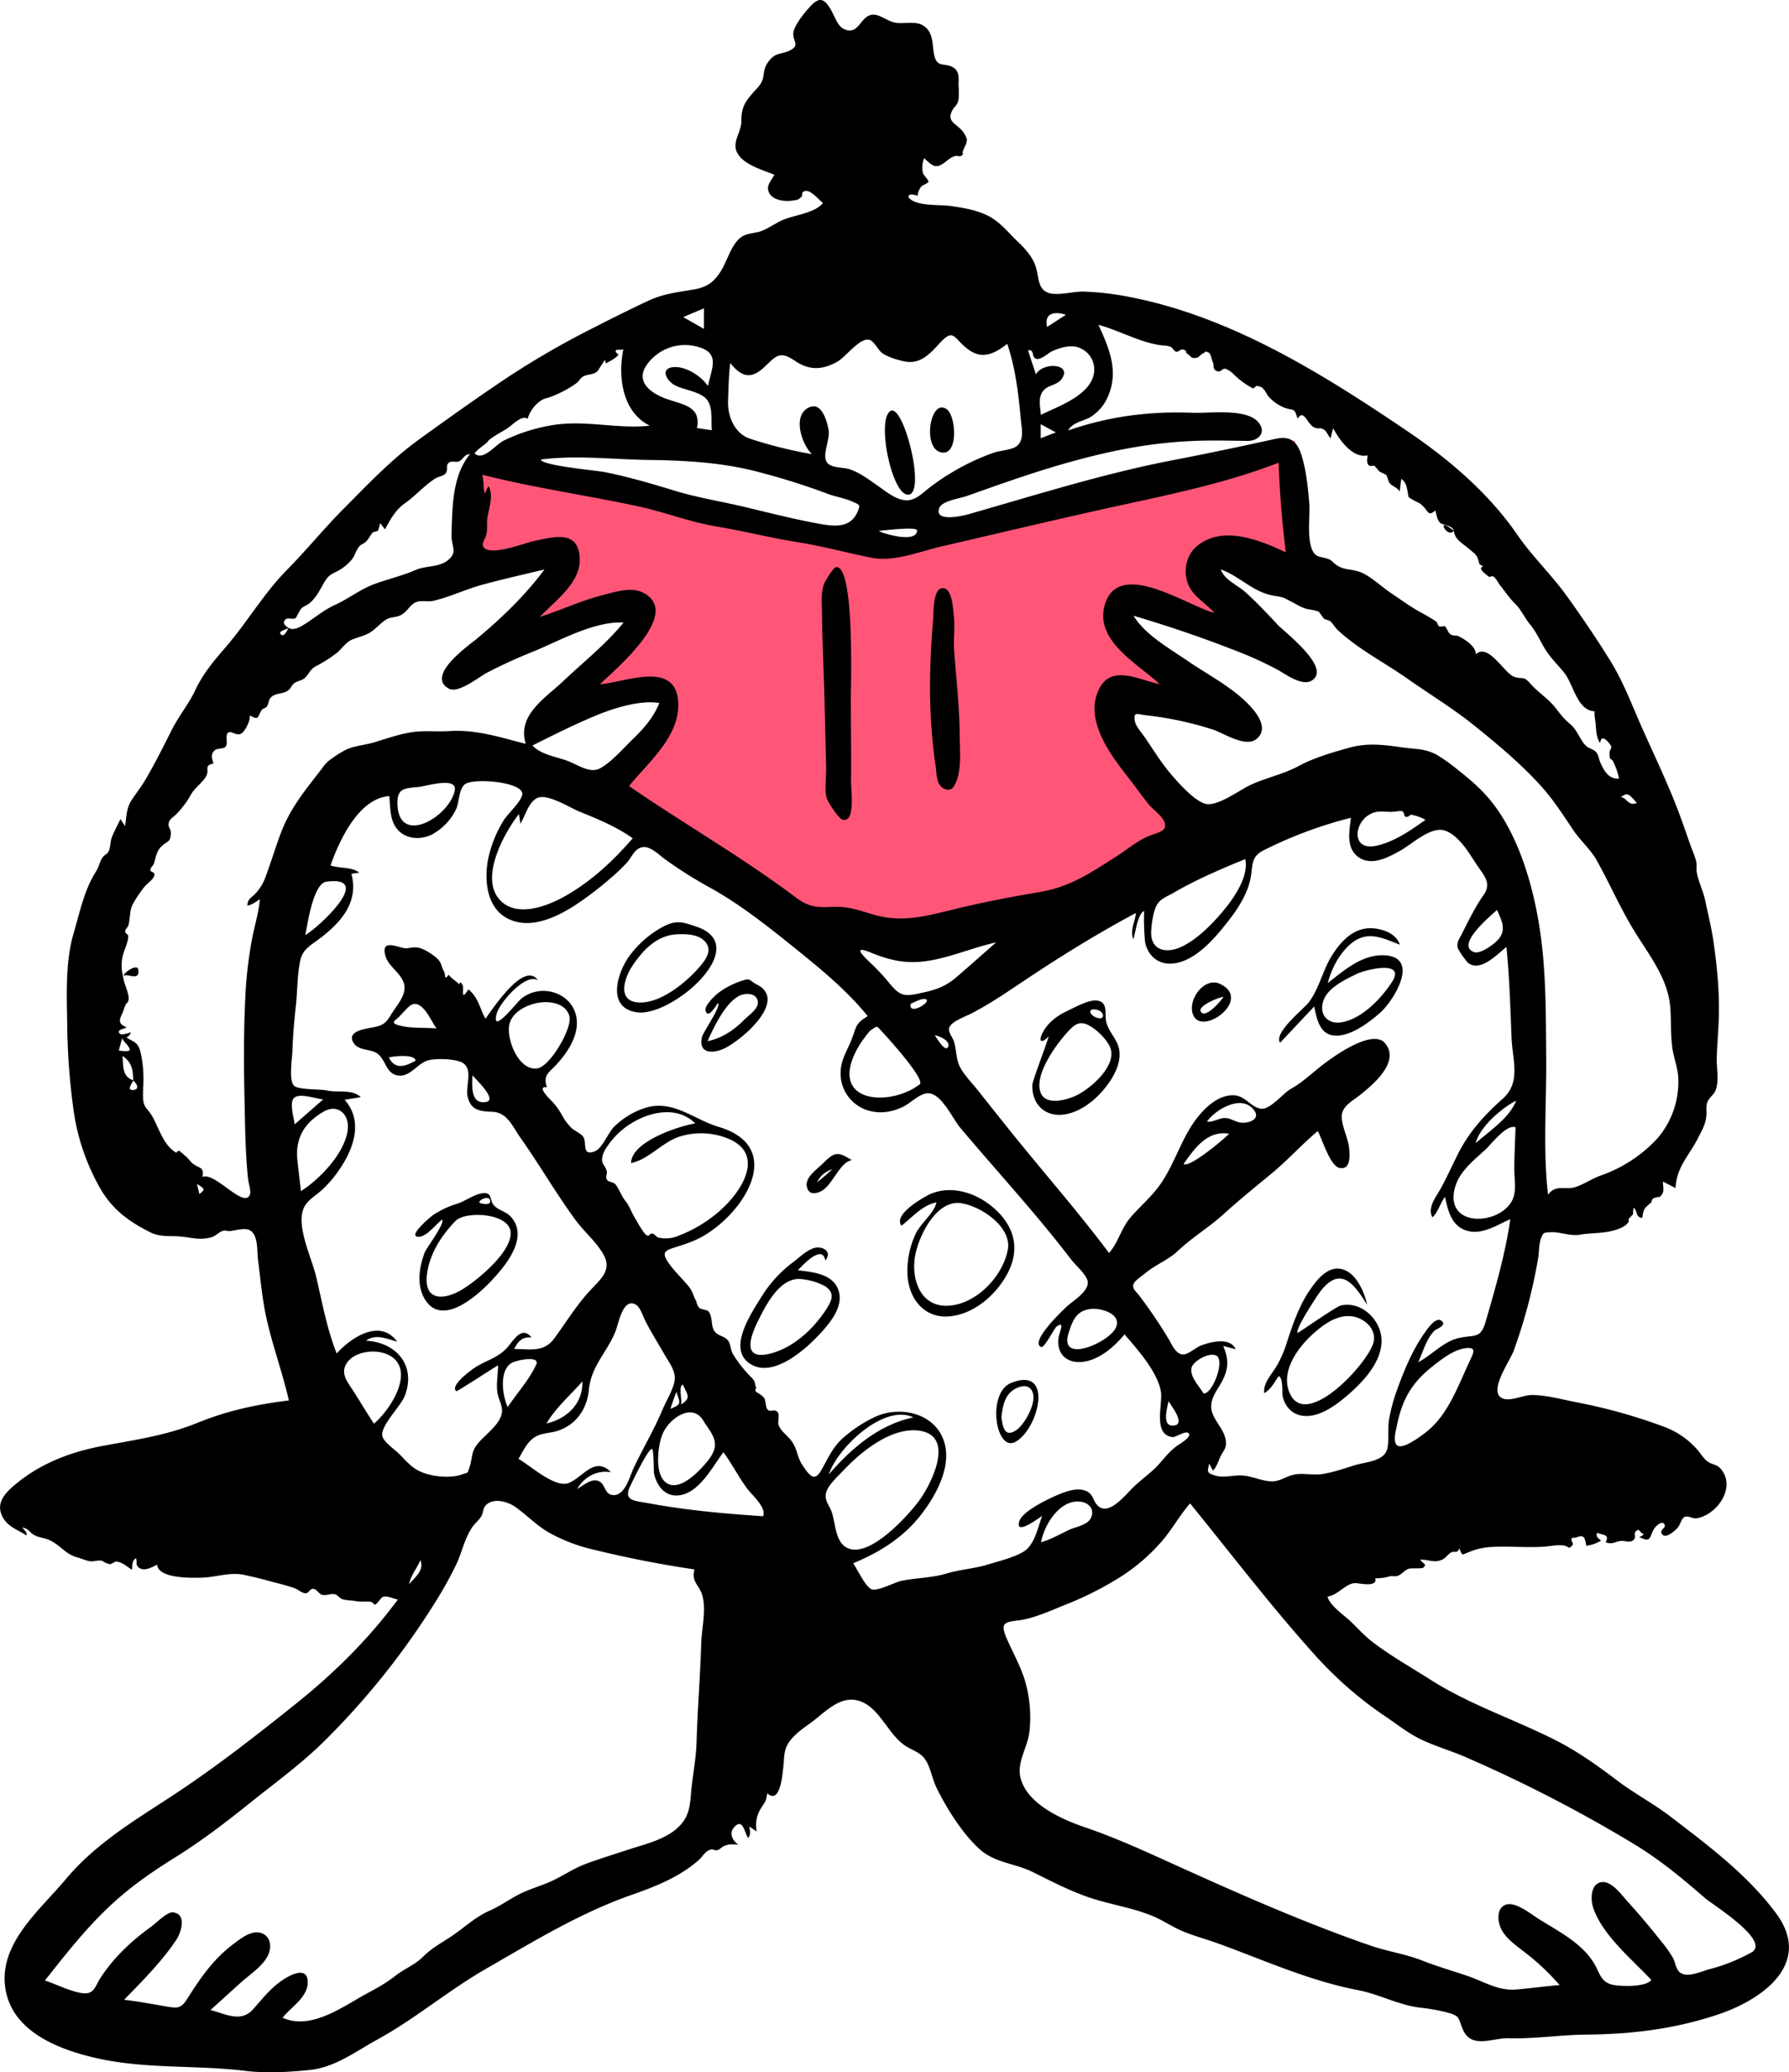 <svg xmlns="http://www.w3.org/2000/svg" viewBox="0 0 876.85 1015.5"><title>study</title><path d="M305.35,232.68l-3.12,51c6.7-1.93,49.29-14.46,46.66-1.76-1.89,9.12-13.86,19-20,25.32Q320.5,316,311.6,324.33q16.35-6.25,32.95-11.81c8.38-2.8,16.81-5.53,25.39-7.63,3.19-.77,11.79-3.95,14.8-1.78,7.91,5.69-35,47.6-40.87,53.51a272.93,272.93,0,0,1,25.47-10.39c6.25-2.17,25.55-10.49,31.08-3.39,5.92,7.6-8.74,25-12.81,30.57a282,282,0,0,1-18.76,22.79c27.53,24.73,59.89,46.74,94.33,60.42,25.24,10,50.05,12.59,76.69,7.08,27.37-5.65,53.62-16.5,78.57-28.9a450.23,450.23,0,0,0,42.9-24q-8.52-10.36-16.56-21.13c-7.64-10.22-17-21.39-21.4-33.56-4.27-11.91,11.74-9.59,19.42-8.94a259.32,259.32,0,0,1,33.11,5.3q-11.56-8-22.69-16.68c-9.66-7.5-22.55-16-28.87-26.77-5.56-9.49,6.64-7.09,12.29-5.85,13.45,3,26.55,8,39.38,12.94q14.1,5.42,28,11.37-8.61-7.48-16.62-15.65c-7.17-7.29-16.84-16.19-20-26.23-6.55-20.44,37.48-5,45-1.86q-2.08-31.77-4.16-63.53L533.26,266.73c-6.3,1.68-14.18,5.33-20.75,5.52-5.95.18-13.14-2.5-18.95-3.61l-105.5-20.15-82.71-15.81" transform="translate(-73.57 -4.25)" fill="#ff5678" fill-rule="evenodd"/><path d="M471.21,6.88c4.34-4.47,6.59-2.81,9.41,1.78,1.77,2.89,3.32,8,6.12,9.56,6.22,3.39,8-2.88,11.27-5.44,4.64-3.59,8.84,1.09,13.42,2.37s10.53-1,14.66,1.65c5.65,3.58,4.07,10.27,5.64,15.48,1.5,5,4.9,2.78,8.59,4.78s3.06,5,3.08,9a56.37,56.37,0,0,1,.06,6.23c-.4,3.66-1.64,3.41-3.05,5.93-3.59,6.42,3.45,6.65,6.22,12.27,1.41,2.88.72,2.16.5,4.5.09-.92-1.7,3.47-1.44,3-1,1.66.94,1.33-1.18,2.73-.56.36-2-.29-2.62-.08-2.35.78-3,1.46-5,3-4.81,3.66-6.06,2-10.36-1.86a11.65,11.65,0,0,0-.56,7.37c.35,1,2.75,3.31,2.67,4.11s-2.93,1.71-3.54,2.44a8.17,8.17,0,0,0-1.77,4.55c-4.27-1.86-6.52.4-2,2.58,5,2.38,13.19,1.64,18.66,2.44,6.14.88,12.67,2,18.21,4.91s9.44,7.86,13.82,12.11c4.16,4,7.83,7.79,9.45,13.51,1.27,4.44.81,10.11,5.85,11.92,4.51,1.61,12.4-.69,17.16-.57a137.93,137.93,0,0,1,22.82,2.65c49.95,9.68,95,37.87,136.61,66.11,20.19,13.68,39.48,30.24,53.31,50.35,7.37,10.71,17,19.83,24.57,30.44,7.29,10.18,14.42,20.65,21,31.29,6.72,10.81,11,22.74,16.21,34.32,5.39,12,11.06,23.93,15.91,36.2,2.5,6.33,4.7,12.76,6.93,19.19,1,2.75,2.23,5.51,3,8.31.58,2.13,0,3.86.38,5.79.86,4.64,3.26,9.32,4.27,14.31,1.21,6.07,2.77,12,3.7,18.16,1.94,12.82,3.24,26.15,2.82,39.13-.22,6.61-.88,13.2-1,19.81-.09,4.77,1.2,10.63-.53,15.22-.88,2.33-3,3.49-3.93,5.63-1,2.36-.39,4.57-.64,7.07-.43,4.35-2.26,7.16-4.05,10.76-4.22,8.45-10.57,14.15-11.06,24.58l-6.16-3.2c0,3.52,1.06,4.91-1.48,7.53a8.41,8.41,0,0,0-3.49.84,5,5,0,0,0-.7,1.79c.25-.18-1.7,1.48-1.52,1.32l-.24.21c-2.11,1.86-2.14,2.66-2.7,6.11-3.25-.07-2.3-3.44-4.23-5a16,16,0,0,0-.28,3.16c-.06.12-2,2.17-2.07,2.32-.33.48.26,1.07-.27,1.75-1.69,2.16-4.06,3-6.62,3.79-5.57,1.71-11.53,1.26-17.05,2.22-5,.87-10.2-1.64-15-1.16-2.64.27-2.91-.19-4.15,3.08-1.07,2.85-.87,6.72-1.39,9.71a262.77,262.77,0,0,1-12,45.34c-1.82,5-12.86,20.29-5.34,23.29,3.86,1.54,10.09-1.68,14.23-1.69,7,0,14.32,2.06,21.17,3.41a267.43,267.43,0,0,1,44.1,12.32,40.29,40.29,0,0,1,15.75,10.91c1.9,2.14,3.23,4.74,5.61,6.24s4.1,1,6.12,3.45c7.49,9-1.9,22.33-11.85,24.08-2.18.38-4.69-1.76-6.42-.38-1.26,1-1.73,3.56-2.89,4.9-1.54,1.77-6.54,6.24-8,2.75-.83-2,3-2.66,1.14-4.68-1.25-1.34-4,1.43-4.6,2.32-2.64,3.86-1.16,7.51-7.46,4.24q3.52-1.26.94-2a3.17,3.17,0,0,0-1.47-1.51c-3.2,1.43-.45,3.25-2.19,4.92s-4.27.34-6.19.54c-3.24.34-3.91,1.89-7.52.7,1.79-3.93-.55-3.3-4.14-4.66-1,1.78.78,2.85,1.87,3.82a17.91,17.91,0,0,1-6.12,2.32l-1.06.25c-.76-3.37-.77-6-5-4.1-.48.2-1.73-.08-2.11.32-.87.91.95,2.64.38,3.27-2.41,2.72-1.53.7-4.43.32-3.3-.43-6.13.32-9.45.56-9.07.64-18.21-.46-27.31.26a32.77,32.77,0,0,0-9.58,2.38c-3.36,1.21-3.32,2.35-4.72-1.77-1.49,3-2.27.76-4.45,2.2-1.23.8-2.3,2.37-3.56,3.05-4.16,2.23-7,.13-11.15.24,1.27,2.27,3.54,2.11,1.4,3.93-.78.67-5.93.07-7.32.61-1.95.76-3.27,2.73-5.2,3.41-1.27.45-2.75-.06-4,.26a21.92,21.92,0,0,1-7,.93c1.36,4.82-8.57,2.19-10.15,2.37-4.81.53-7.88,5.76-13.27,6.64,1.29,4.59,8.25,9.13,11.48,12.26,3.49,3.37,6.9,7.13,10.75,10.07,8.78,6.7,19,12.46,28.34,18.42,19.15,12.23,41.29,19.44,61.58,29.78,10.71,5.45,20.41,12.43,30,19.67,8.45,6.4,17.67,11.2,26,17.6,18.47,14.12,38,28.73,51.84,47.54,17.91,24.35-6.63,42-28.18,49.29s-42.83,9.79-65,10c-12.69.09-25.2,2.15-37.91,1.76-7.94-.23-18.24,5.42-22.46-4.13-2.56-5.8-1.09-6.75-8-8.53A85.35,85.35,0,0,0,770,988.16c-10.56-1.15-20.28-6.61-30.77-8.62C715.53,975,693.49,965,671,956.8c-5.68-2.07-11.59-3.65-17.2-5.91-5.2-2.09-9.81-5.37-15-7.55-10-4.25-21.12-5.73-31.42-9.24-9.42-3.2-18.67-8-27.57-12.42s-18.86-4.43-26.55-11.63c-8.26-7.74-15.49-19.29-20.52-29.38-2.08-4.16-2.79-9-5-13.06-2.72-5-7.22-5.35-11.49-8.58-7-5.33-11.11-15.7-18.6-19.94-9.5-5.36-17.05,1.7-23.92,7.29-4.34,3.54-9.55,6.41-13,11-3.19,4.24-2.66,7.72-3.2,12.57-.55,5-1.76,18.72-7.95,13.07-.55,4.54-1.05,4.07-3,7.35a15.27,15.27,0,0,0-2.12,11.39l-3.66-2.41c.37,2.11.92,3.76-.52,5.61-1.7-2-2.49-10.41-7-5.12-2.65,3.09-.31,6.88,2.24,8.35-3,0-4.16-.41-6.81.58-1.05.39-2.22,1.7-3.43,2.12-1.58.53-2.31-1.26-5,.51-1.6,1-2.65,3-4.06,4.21-9.49,8.5-21.61,13.22-33.38,17.35-25.29,8.88-48.12,22.93-71.2,36.19-18.42,10.59-34.42,24.33-53.13,34.6-10.4,5.71-20.77,13.61-32.87,14.87-10.24,1.06-21.55,1.73-31.72.48-23.86-2.94-48.36-.83-72.16-6.05-18.92-4.16-42.53-13-45.61-34.75S93,940.44,105.59,925.42c14.9-17.81,33.5-28.72,52.71-41.34,21.16-13.89,41.37-29.71,61.11-45.55,18.29-14.68,35.17-31.45,49.17-50.43-1.93-.3-5.37-2-7.27-1.28-1.3.49-3,3.82-3.95,3.73s-.81-1.26-2.57-1.39c-2.19-.16-4.48.16-7-.31-1.8-.33-5-.34-6.63-1-1.06-.46-2.19-1.85-3-2.18-2.32-.91-4.56.89-7,0-1.63-.64-2.27-2.73-4.15-2.8-1.66-.06-2.05,2.05-3.47,2.15-1.8.14-3.87-1.84-5.55-2.46-4.24-1.55-9.45-2.65-13.76-3.89-3.58-1-7.42-1.84-11-2.63-7-1.55-14,1.22-21,1.36-5,.1-21,.5-21.65-6.37-2.43,1.14-6,3.39-8.72,1.59-2.14-1.43-.87-2.73-1.66-4.8-2,1.38-1.76,3.59-1.93,5.72-2.66-1.69-4.67-3.74-7.94-4.08-.91.48-1.83.94-2.77,1.37a12.48,12.48,0,0,1-4-1.73c-2.27-.41-4,.57-6.19.19-1.87-.32-4.26-1.43-6.08-1.89-5.81-1.48-8.69-6.74-14.56-8.85-2.41-.87-4.21-.82-6.4-2.05-2.52-1.39-2.41-3-5.85-3.71.43.62,2.83,2.84,2,3.88-4.1-2.76-8.84-4-11.47-8.73-4-7.18,1.32-12.36,6.73-16.78l.58-.47c12-9.64,26.32-15,41.26-17.81,16-3,31.3-5.12,46.47-11.25s29-9.11,45.09-11.08c-3.48-15.52-9.37-30.27-12.1-46.05-1.29-7.51-2-15.14-3-22.7-.63-4.9.44-14.51-5.91-15.2-2-.22-6,.7-7.84.93-1.32.16-2.06-.52-3.43-.11-2.21.68-3.53,2.71-6.32,3.34-5.81,1.31-9.56-.18-15.05-.6-5-.38-9.44.36-14.22-2-10.4-5.2-18.52-11.11-24.41-21.26a106.72,106.72,0,0,1-13.1-37.67,331.91,331.91,0,0,1-3.27-44.32c-.21-14-.85-29.68,3.16-43.29,3-10.15,5.23-21.43,11-30.32,1.34-2.06,1.75-4.64,3-6.56s2.36-1.5,3.32-3.66c.76-1.71.64-4.5,1.4-6.46,1.19-3.07,2.85-6,4.23-9,.75,1.16,1.51,2.32,2.27,3.48.73-4.75.57-8.74,3.27-12.86,2.1-3.22,4.47-6.12,6.47-9.49,4.87-8.23,9-16.59,13.3-25.1,3.39-6.65,8.47-12.87,11.39-19.21,3.61-7.83,9.1-14.36,14.85-21,10.5-12.14,18.83-26.58,30.15-38,9.59-9.69,18-20.15,27.67-29.85,11.91-12,23.43-24.18,37.14-34.1s27.84-20,42.21-29.63a417.64,417.64,0,0,1,42.26-24.53c9.17-4.7,18.38-9.31,27.71-13.67,7.65-3.57,14.25-4.14,22.45-5.57,6.57-1.15,9.89-3.71,13.32-9.24,3-4.88,5.08-13.18,10-16.54,2.86-1.94,6.7-1.65,9.85-2.9,3.48-1.38,6.61-3.67,10-5.22,5.6-2.53,16.18-3.47,20-8.47-1.73-1.3-6-6.51-8.62-5.87s-.84,2-2.05,3c-1.85,1.65-1.93,1.29-4.28,1.69-3.5.59-9.14-.09-11.13-3.33-2.2-3.59.39-5.83,2.27-9.31-5.65-2.39-15-4.84-18.16-10.71-2.85-5.24,2-10,2-15.55-.08-8.05,2.77-10.63,8.13-16.62,4.29-4.78,1.43-7.54,5.13-12.54s6.31-3.22,10.9-5.71.95-4.26,1.32-8.47C462.9,16.36,468.54,9.64,471.21,6.88Zm-144.83,736c-3.62-2.61-10.67-4.85-14.54-1.13-1.68,1.61-1.31,3.8-2.4,5.62s-3,3.3-4.31,5.15c-3.78,5.35-5.08,12.39-7.88,18.27A186.46,186.46,0,0,1,287.16,789a373.47,373.47,0,0,1-55.81,69.64C220.71,869,208.65,877.75,197.1,887c-12.06,9.69-24.3,19.13-37.45,27.33-12.26,7.65-22.72,14.9-33.2,24.88C115,950.1,105.34,962.5,95.57,974.81c5.11,1.56,15,6.62,20.26,6.26,4-.28,4.7-3.94,6.8-7.23,6.34-10,15.53-18.61,25.09-25.44,2.19-1.57,7.84-7.37,10.68-7,6.88.83,3.93,9.89,1.67,13.33-7,10.61-16.84,20.44-25.67,29.51,5,.6,10,1.43,14.93,2.29l5,.86c6.24,1.07,7.8,1.49,11.19-3.89,6.38-10.11,12.77-19.32,22.49-26.59,3.65-2.74,9.24-7.33,14.18-5.15,4.41,2,4.5,7.09,2.67,10.85-2.56,5.25-9,9.35-13.19,13.15-5,4.5-9.93,9-14.92,13.52,7.3,1.86,14.83,6.31,20.79-.31,5.1-5.65,8.81-10.78,15.5-15,4.43-2.8,12.06-6,11.29,2.74-.6,6.74-8.43,11.44-12.26,16.33,13.39,6.07,28.39-4.61,39.51-10.86,5.43-3,10.57-5.57,15.49-9.46,4.65-3.68,9.84-5.5,13.94-9.64,4.37-4.41,9.75-7.12,14.83-10.63,5.78-4,11.13-9,17.62-11.83,5.43-2.36,9.6-5.58,14.88-8.23,5.11-2.56,10.65-4,15.77-6.39,5.74-2.69,10.6-6.11,16.63-8.37,6.7-2.51,13.56-4.56,20.35-6.82,9.24-3.08,21.14-5.47,27.27-13.78,3.88-5.27,3.51-11.33,4.24-17.5.87-7.29,2.17-14.33,2.39-21.71.47-16,1.78-32,2.26-48,.22-7.2,2.43-16.09.71-23.16-1.42-5.82-5.71-6.84-4-13.32-17-2.46-33.47-5.78-50.12-9.83a83.62,83.62,0,0,1-20.52-7.83C336.91,752.18,332.2,747.09,326.38,742.9ZM656.87,741c-5.57,6.36-9.3,13.71-15.06,19.91a91.45,91.45,0,0,1-19,16.07,161.36,161.36,0,0,1-25,12.85c-7.46,2.91-16.72,7.37-24.65,8.45-6.63.9-9.68.77-6.27,8.67,2.93,6.78,6.64,13.31,8.89,20.37a64.2,64.2,0,0,1,2.35,25.56c-.76,7.1-6,14.74-4.53,21.84,2.7,13.45,20.44,21.11,31.73,25,15.49,5.27,30,12,44.92,18.75,31.2,14.13,62.93,28.16,95.31,39.31,8.25,2.84,16.82,4,25,7.21,7.29,2.89,14.67,5,22.08,7.5,8,2.7,15.19,7.45,23.85,6.74,7.16-.59,14.32-1.61,21.5-2.19a117.54,117.54,0,0,0-16.43-15.58c-4.48-3.53-10.54-7.4-12.67-13-1.41-3.69-1.6-9.35,2.82-10.84,4.68-1.57,12.3,4.68,15.89,6.93,9.83,6.19,21.8,12.07,27.69,22.59,2.53,4.5,3.08,8.43,8.61,9.74,3.62.85,16.65,1.29,19-2.37-9.33-10-23.62-21.64-28.34-35-1.48-4.18-1.62-12.37,4.29-12.94,4.75-.45,9.67,6.47,12.36,9.43,5.69,6.26,11.12,12.67,16.34,19.32a57.68,57.68,0,0,1,6.07,8.53c1,2,1.42,5.35,3.15,6.84,3.61,3.1,10.4-.28,14.5-1.38A88.57,88.57,0,0,0,932,961.06c9.81-5.61-19.06-23.45-22.59-26.51-11.32-9.83-22.11-18.81-35-26.64a694.46,694.46,0,0,0-82.27-42.48c-7.43-3.28-15.51-5.5-22.74-9.09-5.78-2.87-11-7-16.35-10.64a187.5,187.5,0,0,1-34.24-29.55C697,792,677.44,766.28,656.87,741ZM329.55,393.52c.78-6.14-24.71-8.34-28.41-4.7-2.76,2.72-2.47,8.51-4,11.93A27.56,27.56,0,0,1,285,413.34c-5.55,2.66-12.75,2.15-16.84-2.87-3.6-4.42-3.25-10.77-3.77-16.1-15.23,1.13-24.6,22.11-28.84,34,4.61,1.59,10,.5,14.14,3.5l-3.86.61c3.63,13.9-5,23.7-15.63,31.76-4.44,3.37-8.28,5.12-9.49,10.84-1.48,7.05-1.32,14.8-2.12,22-.84,7.59-1.48,14.94-1.72,22.58-.1,3.28-1.91,14.33.92,16.73,2.36,2,12.51,1.5,16,2.26,5.56,1.19,12.32-.77,16.61,3.26l-7.91,1.3c8.68,9.76,5,22.26-1.26,32.17a59,59,0,0,1-9.46,11.66c-3.22,3-7.87,5.4-9.52,9.71-3.41,8.92,4.24,24.37,6.24,33,3,12.73,5.28,25.59,10.1,37.79,7.07-7.84,21.28-17.33,29.61-5.8-4.87-1.36-10.6-4-15.22-.48,15,.84,24.63,12.29,19,27-2,5.22-12,14.63-11,19.69.59,2.94,5.93,6.53,8.05,8.63,2.82,2.79,5.48,6,8.95,8,5.59,3.23,16,4.45,22.16,2.18,3-1.11,2.39,0,3.6-3.62,1.34-3.95.71-6.86,3.33-10.54,3.48-4.89,11.59-9.83,12.5-16.11.48-3.32-1.77-6.66-2.22-9.86-.62-4.36.34-8.92.34-13.3-2.05,1.09-20.11,13-20.49,12.66-3.31-2.71,7.6-10.63,9.6-11.85,5.66-3.46,11.41-4.72,15.81-10,3.05-3.63,6.81-10.19,11.5-4.46-4.49-.46-6.68,1.89-8.51,5.66,8.19,0,14.56,1.74,19.69-5.26,5.77-7.88,10.74-16.08,17.39-23.29,5.09-5.52,11-10,6.74-17.63-3.44-6.23-9.59-11.33-13.79-17.06-9.5-12.95-17.55-26.94-26.82-40.07-4-5.6-6.54-12.66-13.9-12.94-6-.22-10.7-.65-12.19-7.63-1-4.71,2.44-12-1.54-15.75-2.91-2.78-14.39-2.91-18.1-1.73-5.21,1.66-8.75,8.54-14.93,7.23-5.62-1.2-5.56-8.09-9.95-10.88-3.14-2-8.7-1.28-11.08-4.64-3.33-4.71,1.85-6.47,5.73-7.3,6.07-1.28,8.81-.82,12.16-6.54,2.61-4.46,8-9.94,6.61-15.37s-7.58-8.41-9.11-13.7c-2.1-7.27,3.37-5.42,7.72-4.21,3.42,1,4.35-.33,7.71,0,2.91.25,7.17,3.07,9.33,4.88,3,2.5,2.3,4.16,4,7,.74,1.22-.23,4.76,2.19,1.47,1.41,1.87,3.51,3,4.83,4.38,1.07,1.13,0-2.5,2,.67.91,1.47-1.27,8.71,2.86,2.09,5.07,4.37,5.29,8.78,8.35,14.43,3.6-4.87,19-28.62,25.74-18.84-6-3.83-18.92,11-20.31,16.63-2.59,10.5,10.06-6,12.2-7.68,10.51-8.38,27.25-2,27.19,12.07,0,7.36-4.93,14.66-9.69,19.91-4.05,4.47-7,5.39-5,11.51-5-.74.54,4.91,1.64,6a32.89,32.89,0,0,1,6.18,8.44,25.94,25.94,0,0,0,4.18,5.43c1.34,1.32,5,3,5.85,4.45,1.88,3-.92,9.67,5.71,7,3.68-1.48,6.46-9.18,9.46-12.06a38.56,38.56,0,0,1,15.69-9.33c13.43-3.8,23.38,5.88,35.49,9.47,32.63,9.7,13.14,41.44-7.42,53.4-4.45,2.59-8.83,4-13.63,5.52-5.32,1.69-6.94,2.48-3.88,7.18,2.91,4.48,7.35,8.4,10.65,12.65,1.72,2.22,2,4.69,3.36,6.79a5.63,5.63,0,0,0,1.7,3.45l3.89,1.09c2.46,2.37,1.46,6.94,2.95,9.55,1.68,2.94,4.92,2.58,6.86,4.95,1.42,1.72,1.31,4.68,2.45,6.67A60.6,60.6,0,0,0,442,679.4c2.25,2.37,1.24,3,2.29,5-.84,1-.6,1.8.73,2.45a14.66,14.66,0,0,1,3,2.31c1,1.58.69,4.46,1.68,5.73,1.36,1.74,3.34-.55,5,1.4,1.16,1.38-.12,4.51.49,6.27,1,2.78,3.81,4.86,5.65,7,3.61,4.22,3.23,8.54,6.12,12.82,3.38,5,5.75,8.28,9.13,2.39s5.38-11,10.54-15.71A66.62,66.62,0,0,1,502,698.83c11.57-5.73,28.93-2.75,34,11,4.46,12.18-3.15,26.31-10.25,35.74-8.92,11.86-20.48,19.13-34,24.76,1.73,2.43,6.09,11.77,9.09,12.77s11.44-3.52,14.56-4.16c7.65-1.56,14.72-1.35,22.36-3.65,6.73-2,13.3-2.28,20-4.34,5.34-1.64,12.34-3.3,17.21-6.14,5.86-3.4,7.13-11.86,9.44-17.7-2,1.26-13.37,9.87-11.27,2.7,1.52-5.19,15.26-11.5,19.43-13.23,3.7-1.53,8.75-3.29,12.73-1.9,4.38,1.52,3.66,4.91,6.4,7.5,5.43,5.15,13.58-5.52,17.7-9.45,3.91-3.73,8.66-7,12.14-10.9,3-3.32,5.17-6.25,8.84-9,.86-.64,6.81-3.95,6-5.88-1-2.32-6.54,1.76-8.06,1.57-10-1.26-4.62-16.36-5.78-22.53-1.8-9.66-11.56-20.59-17.8-27.82-5,6-12.15,12.36-20.2,13.42-7.54,1-12.91-3.27-12.24-11.08.27-3.15,3.68-9.36-.83-6.19-1.2.85-6,10.75-7.65,10-5.77-2.56,11.4-18.71,13-20.13,3.08-2.71,10.51-7.21,9.86-11.94-.46-3.29-6.08-8.14-8-10.63-17.1-22.43-36.29-43.13-54.44-64.69-4.09-4.85-9.93-18.63-17.22-16.75-3.93,1-7.67,5.09-11.42,6.75-4.84,2.13-9.8,3.08-15,1.9A18.91,18.91,0,0,1,485.61,529c.32-5.55,3.1-9.79,5.13-14.79,2.85-7,1.71-8.05,8.12-12-10.59-13.11-24.06-23.95-37.12-34.47s-26.42-21-41.11-29a215.45,215.45,0,0,1-20.7-13.11c-4.14-2.89-8.94-8.62-13.83-5.24-2.07,1.43-3.42,4.5-5.1,6.41a80.51,80.51,0,0,1-7.46,7.2,167.71,167.71,0,0,1-15.32,12c-9.67,6.72-24.05,14.48-35.85,8.37-10.38-5.37-11.5-18.86-9.56-29.07a58.62,58.62,0,0,1,7.56-18.92C322.27,403.2,329.09,397.13,329.55,393.52ZM279.6,768.79c-1.77,4.32-4.56,7.13-5.54,11.88C276.85,777.11,281.65,774,279.6,768.79ZM524.37,705.4c-13.78-2.08-28.84,10.34-37.39,19.43-2.72,2.89-7.83,7.34-8.61,11.34-.67,3.42,1.6,5.67,2.74,8.75,2,5.36,1.67,14.53,7.34,17.69,10.9,6.08,30.51-16,35.59-22.92C530,731.59,541.9,708.05,524.37,705.4Zm78.92,34.77c-10.14-1.41-18,11.37-19.44,19.84,4.92-1.33,9.3-4,13.91-6.13,3.28-1.48,9.08-2.26,10.62-6C610.09,743.71,607.17,740.7,603.29,740.17ZM393.12,714.34c-1.71-.45-9.26,15.32-10.51,17.83-3.8,7.63,1.76,7.44,8.39,8.68,18.7,3.48,37.59,5.17,56.55,6.44,1.94-4-5.37-10.4-7.47-13.16-4.4-5.78-7.57-12.32-11.94-18.2-5.46,7.2-12.14,20.61-22.51,21.18-6.34.36-10.1-4.84-11.44-10.42C393.9,725.45,394.13,714.61,393.12,714.34Zm-7.83-70.69c-6.54-3.78-8.51,9.42-10.2,13.43-4.4,10.47-11.72,16.58-12.88,28.23-.92,9.2-5.89,16.78-14.9,20-3.86,1.35-8.21,1-11.75,3.3-3.73,2.42-5.69,6.91-7.86,10.58,5.67,3.14,17.63,14.23,24.36,11.88,7.11-2.48,12.71-13.62,21-5.37-6.92-1.12-13.08,2.25-16.6,8.2,3.06-1.67,7.29-5.71,11-3.59,2.95,1.68,2.45,6.58,6.93,6.62,5.66,0,7.85-9.25,9.71-13.18,4.59-9.74,10.09-18.9,14.27-28.86,1.78-4.21,4.8-9,5.74-13.44,1.08-5.13-2.58-9.41-5-13.67-3-5.23-6.22-10.39-9-15.72C388.87,649.82,387.54,645,385.29,643.65Zm33.09,56.93c-5.48-9.29-16.87-1.22-20.06,6.41-2.23,5.34-3.9,18.39.9,23.14,5.74,5.68,14.53-2.53,18.49-6.81,2.4-2.59,5.75-6.39,6.21-10.1C424.52,708.32,420.68,704.48,418.38,700.58ZM735.69,405A209,209,0,0,0,693,420.9c-6.75,3.3-5.2,7.82-6.61,14.32-1.57,7.24-5.85,14-10.31,19.75-6.58,8.55-17.2,21.44-29.06,21.52-6.22,0-10.58-4-12.07-9.87-.51-2-1-15.79-.4-15.88-3.25.47-4.6,11.31-5.46,13.74-1.85-4.23.9-8.59,1.21-12.81-18.32,9.78-35.75,20.53-53,32C568,489.84,559,496.17,549,501.24c-2.44,1.24-9.21,3.62-10.18,6.65-.72,2.25,2,5.08,2.53,7.44,1.3,5.32.7,9.16,4,13.93,2.4,3.49,5.36,6.6,8,9.92,7,8.85,14,17.69,21.14,26.42,14.31,17.49,29.1,34.61,42.67,52.69,4.74-5.47,5.77-11.91,10.58-17.51,4.38-5.09,9.61-9.54,13.65-14.92,8.19-10.93,11.28-25,20.27-35.43,4-4.63,9.42-9.25,15.83-9.44s8.65,5.66,14,6.57c4.5.77,10.88-7.5,14.69-9.65,5.41-3.06,9.12-6.57,13.92-10.45,5.65-4.56,26.16-19.74,32.47-11.83,7.32,9.2-6.3,20.36-12.45,25.26-4,3.18-9.27,5.63-8.91,11.12.33,5.13,3.32,10.35,3.69,15.72.27,3.78.42,10-4.87,8.84-4.55-1-8.52-14.33-10.57-18.05-7.91,6.64-14.82,14.37-22.79,20.94S681,592.24,673.46,599.1c-7.25,6.59-15.42,11.4-22.51,18.12-4.7,4.45-11.05,6.79-16.05,11-1.33,1.13-5.44,3.73-5.86,5.56-.49,2.16,1.38,3.37,2.82,5.27a234.88,234.88,0,0,1,14.63,21.62c1.52,2.56,3.37,7.22,6.91,7.34,2.58.09,6.37-3.47,8.77-4.37,4.76-1.8,14.26-4.27,17.06,1.82l-6.13-1.63c2.71,6.4,2.75,11-.48,17.18-2.37,4.51-6.37,8.94-5.2,14.35,1.11,5.19,6,9.07,6.91,14.53.6,3.69-.72,4.72-2.34,7.68-1,1.92-2.22,6-3.93,7.33l-1.82-3.4c-1,4.2-1.18,4.67,3.1,5.88s8.49-.27,12.75-.08c4.56.21,8.77,2.27,13.26,2.8,5.52.65,7.7-2.22,12.55-3.21,4.48-.91,9.28.47,13.9-.29,5.33-.87,10.45-2.63,15.58-4.25,5.68-1.79,15.12-1.83,16.29-8.78.73-4.31,0-8.94.68-13.37a81.06,81.06,0,0,1,3.86-14.53c3.45-9.63,7.64-19.86,13.62-28.24,1.22-1.7,5.29-7.94,8.13-6,3.24,2.2-2.45,4.08-3.38,5-4,4.11-5.5,10.29-7.9,15.37,6.9-3.58,12.33-10.24,20.17-11.91s10.4.55,12.9-8c4.79-16.52,9.61-33.11,12.08-50.18-6.89,3-14.61,8.38-22.38,5.27-6.76-2.71-8.2-9.79-9.64-16.18-2.39,3.08-3.25,7.23-6.12,10-2.73-4.45,1.72-10,3.84-13.78,3.16-5.66,5.78-11.6,8.7-17.38,5.47-10.82,12.95-19,21.93-27s4.74-18.76,4.28-29.7c-.63-14.93-1-29.75-2.52-44.63-4.39,3.45-12.7,12.56-18.85,7.77a38.79,38.79,0,0,1-4.83-6.86c-1-2.71.34-4.44,1.7-7.08,3.54-6.88,6.42-13.06,10.84-19.39,4-5.66.24-9.31-3.16-14.38-3.87-5.75-8.68-14.42-15.58-17s-16.25,6.47-22.22,9.8-14.43,7.87-20.84,2.8C733.17,419.28,735,411.41,735.69,405ZM521.26,698.86c-14.53-7-37.51,15.35-41.41,27.88C490.89,714,504.33,702.41,521.26,698.86ZM793.8,671.49c2.05-4.38,3.8-7.4-2.28-6.49-5.64.85-11.26,5.25-15.64,8.7-10.58,8.32-15.12,16.53-17.74,29.57-.52,2.57-2.15,8.57.82,9.59,3.49,1.21,12.68-6,14.84-7.83C783.65,696.64,788.47,682.89,793.8,671.49ZM569.08,682c21-8.59,13.84,22,2.43,28.71C561.52,716.52,557.12,686.83,569.08,682Zm11,6.31c-.64-5.43-5.11-5.81-9.43-3.16-4.52,2.76-5.54,7.83-6.15,12.78l-.1.9c.72,5.26,1.8,10,7.35,6.21C575.71,702.25,580.65,693.3,580.05,688.27Zm66.21,2.57c-.56,3.51-3.47,12.29,2.36,12C655.09,702.44,647.67,693.28,646.26,690.84Zm-382.42-22.7c-6.23-3.09-17.7-1.83-21,5.26-1.93,4.21.87,7.9,3.13,11.34,3.71,5.65,7.08,11.51,10.86,17.12C264.85,695.26,278,675.17,263.84,668.14Zm95.18,13c-5.78,6.63-13.24,13.06-17.6,20.64C351.57,699.47,359.37,692,359,681.12Zm356.26-44.3c3.69-5.59,9.68-13.38,17.35-10.22,6.08,2.49,9.72,11.07,11,17-6.21-9.88-12.8-19.41-22.73-6.83-1.2,1.53-12.91,19-11.3,20.6.17.17,18.74-12.86,21-13.39,10.32-2.44,20,7.23,20.1,17.11,0,9.45-7,17.87-13.52,24C731,690.9,721,699.49,711.68,698c-5-.81-8.19-4.5-9.37-9.21-.47-1.87.32-9.24-2-10.17-2.07,2.94-3.81,6.52-7.1,8.35-.6-4.79,3.45-9,5.76-12.76a54.35,54.35,0,0,0,5.3-12C707.18,653.32,710.06,644.73,715.28,636.82Zm-310.2,49.45c-1.08,2.74-2.05,5.52-2.93,8.33C407.88,692.28,406.94,692.11,405.08,686.27Zm-68.68-13.4c2-4.61-10.08-2.12-12.34-.63-6,3.94-4.2,16.16-1.68,21.48C326.83,687.11,333.22,680.17,336.4,672.87Zm71.84,9.83c-2.44.81-.07,8.51-.94,9.75l-.08.08.21-.13c5-3.19,3.09-4.62.94-9.4Zm328.48-33.32c-6.69-1.23-12.84,2.77-17.75,6.85-7.94,6.59-18.13,19-13.43,30.38,7.92,19.19,39.37-15.13,41.3-25C748.06,655.37,742.41,650.43,736.72,649.38Zm-67,19.17c-3.32-1.9-11.25,2.54-12.13,5.84-1.15,4.32,3.93,9.31,5.82,12.67C667.76,687.62,674.15,671.06,669.74,668.55Zm-195.1-53,.4,0c3.62.34,5.85,3.07,3,6.35-1.32-8.29-11.17,2.34-13.4,4.82,7.53.83,18,1.78,20.19,10.83,1.74,7.36-4.32,14.74-8.9,19.77-7.17,7.85-23.82,23.08-35.26,14.83-10.58-7.63,1.51-25,6.26-32.69a61.1,61.1,0,0,1,15.79-17.05c3.15-2.41,7.93-7.28,12.3-6.86ZM465.26,631c-9.77-.07-16.19,12.69-19.93,20.12-4.23,8.39-8.2,20.09,5.95,16.42,10.93-2.84,20.39-11.48,26.59-20.66,3.27-4.83,5.52-9-.21-12.49A31,31,0,0,0,465.26,631Zm155.32,23.65c2.74-6.55-7.15-9.25-11.61-9-7.74.5-9.68,5.53-11.73,12.17C592.61,672.88,617.47,662.12,620.58,654.69Zm-92.66-64.47c10.09-5.34,22.13-2.22,30.84,4.52,11.49,8.89,15.63,21,8.29,34.23-5.51,9.94-15.59,18.78-27.13,20.31-12.6,1.67-20.73-7.77-21.55-19.92a43.15,43.15,0,0,1,3.86-20.15c2.38-5.32,9.15-10.23,10.33-15.69-7,1.4-11.72,7.23-17.14,11.43C511.4,599.71,524.61,592,527.92,590.22Zm-218.11-1.16c5.46-.64,3.32,3.14,6,6.08,2.06,2.22,5.73,2.87,7.94,5.22,6.23,6.58,3.18,14.91-1.23,21.63-6.3,9.6-31.5,37.1-41.35,17.85-3.36-6.59-2-14.94.48-21.55,1-2.64,10-14.23,8.62-16.34-3.08,2.24-7.77,8.8-11.86,8.43-5.05-.45,6.36-9.88,7.22-10.5a44.39,44.39,0,0,1,12.22-5.76C301.54,592.9,306.05,589.5,309.81,589.06Zm235.05,4.87c-12.07-1.88-20.52,15.12-22.59,24.91-2.43,11.47,2,25.86,15.76,25.34s26.9-14.1,29.47-27.33C569.71,605.51,554.34,595.4,544.86,593.93ZM323.74,607.39c-1.55-8.73-22.05-9.72-26.87-4.84-6.87,7-12.9,16.34-14.06,26.42-1.53,13.35,9,12.35,17.63,7C307.15,631.88,325.47,617.15,323.74,607.39Zm90.58-52.59c-8.23-8.29-20.87-6.09-30.07-.8a38.38,38.38,0,0,0-11.44,9.85c-1.54,2-3.56,4.73-4,7.28-.71,3.88,1.25,3.75,2.11,6.89.45,1.65-.83,2.82.17,4.44.67,1.07,3.16,1,4.07,2.13,1.9,2.28,2.89,5.67,4.94,8.2s2.82,5.21,4.48,8c1.05,1.74,4.33,7.81,5.87,8.75,1.76,1.08,1.14-1.33,3.28-.62.86.29,1.7,1.62,2.42,1.76a15.58,15.58,0,0,0,10.13-.92,65.7,65.7,0,0,0,22.58-14.48c10.83-10.77,18.82-27.36-.38-33.79a35.17,35.17,0,0,0-21.71-.28c-8.59,2.71-15.32,11.31-23.89,13C383,563.61,406.62,556,414.32,554.8Zm402.07,1.87c-4.53-1.56-11.69,8.11-14.62,10.82-6.32,5.85-13.7,11.33-15.43,20.27-3.55,18.25,22.58,16.84,28.52,4.51,2.11-4.37.94-10.07.93-14.71C815.77,570.61,816.18,563.62,816.39,556.67ZM313.8,592.5c-.62-2.71-5.85-.09-5.25,1.14C309.82,594.28,314.43,595.2,313.8,592.5Zm26.61-309.16c-10.07,2.36-20.14,4.7-30.14,7.37-8.19,2.19-16.25,6.14-24.41,8-2.62.59-6.1-.44-8.49.68-3.48,1.64-4.52,5.66-8.78,6.87-2.37.67-3.69.43-5.57,1.52-2.49,1.43-4.89,4.25-7.43,6-3.51,2.35-6.31,2.47-9.9,4.13-2.6,1.19-4.7,4.4-6.92,6.22a68.4,68.4,0,0,1-10.46,6.66c-3.16,1.77-3.19,3.94-5.71,6-1.29,1-3.47,1.25-4.8,2.26-1.55,1.19-1.45,2.54-3.39,3.8-2.36,1.52-5.86,1-8,3.1-1.28,1.28-1.08,2.89-2,4.46-.45.79-2,1-2.53,1.75-2.31,3.48-1.11,5.35-5.93,2.63.6,2.12-2.22,7.87-4.08,8.92-2.45,1.36-4.79-1.4-6.34-.5-1.92,1.1,0,5.13-1.31,6.83-1.11,1.48-4.29.7-5.54,2-2,2-1.19,4-.43,6.36-5.31,1.09-1.4,3-4,6.87-2,3-5.14,5-7.1,8.39a44.16,44.16,0,0,1-7.43,9.82c-1,1.06-2.69,1.94-3.25,3.43-1,2.76.89,3.13.82,5.51-.13,4.9-1.48,3.66-4.59,6.62-2.48,2.36-2.72,5.32-3.68,8.4-.34,1.12-1.61,1.61-1.75,3.11-.1,1.12,2.2.95,2,2.43-.35,2.23-3.57,4.14-4.88,5.83a56.48,56.48,0,0,0-5.89,8.85c-1.47,3.12-1.08,6.59-1.94,9.87-.34,1.28-1.64,1.89-1.61,3.27,0,.95,1.52,1.28,1.48,2.26-.13,3.5-2.07,6.59-2.79,10-.89,4.21-.34,7.7.65,11.73.59,2.41,2.59,6.85,2.32,9.11s-.77,1.16-1.62,3.06c-.39.88-.83,2.42-1.29,3.46-1.62,3.66-2.59,5.3,1.91,7.29-1.06.8-5.07,1.07-3.37,3.07.87,1,4.34-.4,5.49-.6a3.73,3.73,0,0,1-2.19,2.43c3.59,2.46,5.43,2.08,6.76,6.7a53.62,53.62,0,0,1,1.56,12.61c.15,3.65-.4,7.34-.12,11,.33,4.16,2.15,4.63,4,7.64,3.67,5.85,5.43,14.55,12.26,18.63q1.17-1.74,2.22-.3a10.81,10.81,0,0,1,1.7,1.47c1.69,1.07,2.75,3.1,4.38,4.29,3.36,2.47,5.37,1.37,4.5,6.38,6.06-2.65,20,15.43,23.17,8.85.8-1.68-.5-5.49-.72-7.28-.55-4.43-.83-8.91-1.07-13.37-.48-9-.57-17.94-.77-26.92C193,524.58,193,507,194,489.44a204.94,204.94,0,0,1,2.93-24.06c1.15-6.66,3.51-13.84,4-20.52-1.9,1.35-3.73,2.74-6.08,3.2-.07-3.37,2.15-3.91,4-6a24.06,24.06,0,0,0,4.85-8c2.71-7.26,4.92-14.71,7.69-22,4.35-11.42,11.43-20.2,18.74-29.57,2.06-2.63,2.65-3.95,5.26-5.94a59.6,59.6,0,0,1,6.84-4.42c4.51-2.49,9.93-2.61,14.84-4.11,6.19-1.89,12.27-4.05,18.72-5,5.94-.84,11.9-.12,17.86-.5,13.3-.86,24.8,3,37.6,6.25-4.3-14.13,9.43-22.23,18.54-30.87,9.92-9.39,20.74-17.93,29.41-28.56-14.24-.76-30.93,8.69-43.75,14A254.86,254.86,0,0,0,312.09,334c-3.76,2-13.87,10.27-18.53,7.72-11.59-6.37,9.92-21.28,13.85-24.56C319.36,307.21,331.15,295.89,340.41,283.34Zm331.52,0c1.81,5.06,7.92,7.47,11.8,10.9,5.76,5.08,10.9,10.63,16.14,16.24,3.37,3.6,26.74,21.25,16.57,27.32-4.68,2.8-12.54-3-16.43-5.2a178.09,178.09,0,0,0-21.57-9.78c-16.11-6.31-32.68-11.92-49.28-16.82,5.69,9.36,17.36,15.84,26.19,21.92,8.31,5.72,17.37,10.5,25.17,16.94,4.57,3.78,17.07,15,8.84,21.57-5.38,4.29-15.91-2.87-21.29-4.64a164.92,164.92,0,0,0-32.73-7c-4.39-.51-6.23-2-5.59,2.58.37,2.65,3.29,5.84,4.71,7.9,4.07,5.87,7.86,12.2,12.45,17.66,3.59,4.27,11.9,13.81,17.52,15.24,5.81,1.47,16.67-6.73,21.9-9.19,7.69-3.61,16.3-5.28,23.7-9.31s16.59-6.7,24.89-9c8.92-2.5,17.18-1.42,26.06-.14,6.21.9,11.07.47,16.78,3.61a82.06,82.06,0,0,1,10.37,7.4c6.42,5,12.51,10.32,17.45,16.82,12.17,16,18.77,38.05,22.12,57.64,3.76,22,3.52,44.23,3.72,66.46s-1.67,45.21.9,67.25c3.84-5.14,8.27-2.27,12.93-3.59,4.22-1.19,8.75-4.4,13.08-5.86a68.65,68.65,0,0,0,27-17.48,42.31,42.31,0,0,0,10.8-30.42c-.22-5-2.24-9.7-2.91-14.69-.87-6.56-.48-13.23-1-19.81-1.07-14-10.3-25.46-17.39-37-7-11.3-12.32-23.72-18.78-35.21-3-5.27-7.95-9.51-11.37-14.62-4.74-7.05-9.37-14.29-15-20.67-10-11.29-22.14-21.41-33.87-30.83-10.19-8.18-21.45-15-32.06-22.46-11.21-7.93-24.59-14.7-34.6-24.16-1.37-1.3-2.21-3-3.63-4.3-1-.38-1.91-.71-2.88-1-.87-1.12-1.71-2.27-2.53-3.43-1.6-1-4.79-1.13-6.62-1.69-2.56-.79-4.91-2.33-7.19-3.49-2.94-1.47-3.38-2.07-7.1-2.6a28.81,28.81,0,0,1-9.54-3.06C683.6,290.2,678.38,285.62,671.93,283.29ZM170.1,584.47c.46,1.85.82,3.33,1.22,4.95C174.17,587,174.17,587,170.1,584.47Zm306.59-9.86c5.92-6,7.52-6.15,14.37-1.81-6.18,1.09-9.47,12.72-15.37,15.37-2.82,1.27-5.92,1.5-6.68-2.56C468.18,581.15,474.1,577.2,476.69,574.61ZM244,558c1-7.47-4.73-13.07-11.8-9-9.91,5.75-14.11,13.53-12.8,24.49.57,4.82,1.09,9.65,1.69,14.46C230.36,582.08,242.52,569.42,244,558Zm237.57,19.13c-3.65,1.61-5.71,2.84-7.51,6.52C476.64,581.59,479.13,579.47,481.56,577.17ZM676,559.86c-10.51-1.82-16.8,6.93-22.29,14.77C656.46,576.8,673.25,562.68,676,559.86Zm140.66-16.2c-7,3.52-17.87,12.83-19.8,20.8C803.82,558.27,813.18,552.35,816.69,543.66ZM232,543c-3.39-.21-11.23-3.17-14.16-.85-2.69,2.15-.14,10.27.17,13.07Zm456.53,5.77c-5.77-8.89-19.28-.83-23.38,5.13,2.92.52,5.91-1.88,9-1.75,2.38.1,4.18,1.4,6.37,2C684.6,555.29,691.34,553.1,688.56,548.81Zm-78.38-54.23h.4c6.84.31,4,6.95,5.4,11.19,2,6.06,6.65,8.87,6.36,15.85-.19,4.56-2.22,8.81-4.7,12.53-4.89,7.34-12.91,14.62-21.81,16.2-9.68,1.73-16.57-4.68-16.25-14.42.07-2.13,8.32-23.39,7.9-23.68-3.46,3.67-5.08,2.5-2.81-1.92,2.45-4.77,6.86-8.16,11.55-10.38,3.38-1.6,10.48-5.54,14.36-5.37Zm-305,36.63c-.23,4.85-1.08,14.41,6.56,13.12C317.67,543.32,306.75,533.18,305.14,531.21Zm302.09-24.46c-4.66-2.33-6.93-.47-10.27,3.13-5.43,5.84-16.85,21.21-13.3,30,2.55,6.31,12.61,3.46,17.17,1.36,7.15-3.29,20.08-14.56,17-23.27C616.42,513.88,611,508.61,607.23,506.75Zm-101.33,3.1c-2.94-3.09-2.09-2.86-5.15-1-1.09.66-2.46,2.71-3.23,3.7a41.57,41.57,0,0,0-5.71,9.71c-9.36,22.87,18.45,24,32.27,13.6C528.25,534.3,508.43,512.52,505.9,509.85Zm-367,24c-.32.61-2.33,3.51-1.57,4.26a2.93,2.93,0,0,0,3.23-.32C141.5,536.44,139.67,534.44,138.88,533.83Zm-5.33-12.14c.51,4.75-.29,10.17,5.3,12C138.71,528.4,138.22,524.77,133.55,521.69Zm219.12-19.3c-1.66-6.42-9.42-7.64-15-6.75-5.75.92-13,4.38-14.45,10.59-1.67,7,4.49,23.15,13.81,21.57C343.26,526.76,354.13,508.08,352.67,502.39Zm-75.4,21.66c-.58-3.45-10.88-2.08-13.15-1.62C267.18,528.61,272.05,526.93,277.27,524.05Zm159.79-39.11c4.69-1.59,3.42-.21,7.45,1.81,15.8,7.92-8.4,28.12-16.58,31.6-6.06,2.57-12.24,1.74-10.25-6.14.53-2.11,9.52-15,7.76-16.4-1,1.31-4.92,8.16-6.08,3.69-.64-2.46,4.59-7.29,6.26-8.65A40,40,0,0,1,437.06,484.94ZM133.44,513,131.82,519c.59.26,5.37.84,5.33-.32C137.08,516.9,134.1,514.87,133.44,513Zm398.28-1.37c1,1.34,5.13,8.52,6.56,5.65S533.62,511.66,531.72,511.66Zm210.9-52.3c5.84-.91,15,1.41,17.06,7.86-8.28-3.17-15.74-7.1-23.61-.77-5.79,4.66-9.9,12.43-11.71,19.58,8-6.22,16.74-14,27.52-13.61,18.09.68,4.88,22.18-1.83,28.14-5.2,4.62-13.31,10.66-20.42,11.2-8.9.68-10.49-7.26-11.93-14.23L701,515.23c-3.37-4.78,11.51-16.48,13.91-19.61,5.25-6.83,6.78-15.41,11.23-22.69C729.91,466.82,735.23,460.51,742.62,459.36ZM445,496c.29-4.08-3.79-5.29-7.37-4.37-7.77,2-14.33,16.31-17.26,22.85,6.94-1.38,13-5.44,17.89-10.41C440.17,502.1,444.77,499,445,496ZM287.52,508.25c-2.64-3.54-6.92-14.45-12.45-11.51-1.25.66-4.83,4.69-5.92,5.84-1.38,1.48-4.61,2.76-.58,4C274.67,508.41,281.26,507.69,287.52,508.25ZM755.75,485.6c7.29-11.15-12.82-6.22-17.13-4.1-5.44,2.66-13.73,6.49-16.17,12.56-2.88,7.18,1.85,12.49,9,11.12C741.25,503.31,750.49,493.65,755.75,485.6Zm-84.36.76c16.22,7.41-7.81,25.32-12.73,15.84C654.9,495,663.6,482.8,671.39,486.36Zm-60.08,12.76c-4.77-1.08-4,2.39-.47,3.74C615.49,504.68,615,500,611.31,499.12Zm61.91-6.36c-1.74.07-12.74,4.32-11.12,7.2C664.32,503.91,672.35,494.35,673.22,492.76ZM397.44,459c7.29-4.12,10.24-3.13,17.73-.54,27.77,9.6-12.5,44.34-29.42,41.88-15.44-2.23-9.38-20.11-3.37-28.05A50.12,50.12,0,0,1,397.44,459ZM527.8,494.3c-1.21-1.71-6.55,1.38-7.81,1.8C518.57,502,529,496,527.8,494.3Zm-109-29c-3.36-3.29-9-3.38-13.33-3.19-10.06.43-17,7.92-22.21,15.9-3.46,5.31-7.28,16.28,2.5,17.42,10.71,1.25,23.71-9.39,30.11-16.69C419.24,474.9,423.37,469.81,418.78,465.32Zm143,.79c-11.52,2.5-22.41,7.44-34.09,9.13-10.22,1.49-18.17-.41-27.46-4.2-10.19-4.16-2.19,3.07,1,6.07a113.69,113.69,0,0,1,8.75,9.6c4.16,4.83,6.31,6,12.61,4.7,8.49-1.79,13.55-2.87,20.23-8.69C549.2,477.21,555.47,471.63,561.78,466.11ZM134.06,482.77c0-2,6.86-6.45,7.29-3.37C142.26,485.82,135.2,480.49,134.06,482.77Zm673.25-32.6c-2.57,2.43-20.78,17.27-11.23,20.67,3,1.07,9.55-3.72,11.57-5.9C812.12,460.09,809.72,455.58,807.31,450.17ZM683.93,425.25c-11.5,4.66-24.22,10.14-34.92,16.39-3.68,2.14-7.09,3-8.89,7-1.4,3.14-2.19,8.67-2.32,12.11-.35,9.42,7.52,10.89,14.72,7.54,6.66-3.11,12.58-8.7,17.5-14.09C676.09,447.57,686,435,683.93,425.25ZM223.2,462.52c6.84-4,34-29.28,10.41-26.21C227.05,437.16,224.32,457.14,223.2,462.52ZM700.25,231c-28.24,11-58.93,16.69-88.44,23.3C586.24,260,560.72,266.09,535.18,272c-11.4,2.63-23.37,7.84-35,5.47-12-2.44-23.58-5.62-35.68-7.53-13.26-2.09-26.27-5.45-39.5-7.64s-25.31-7-38.26-9.83c-25.58-5.54-51.43-9.1-76.85-15.6,1,3,.33,6.26,1.33,9.3a25.34,25.34,0,0,1,1.79-3.71c3,5.22-.69,12.43-.74,18,0,2.78.2,3.73-.53,6.45-.41,1.54-2.35,3.74-1.15,5.47,3.28,4.72,20.76-2.23,24.67-3,10.18-2.11,22-5.57,22.46,8.77.41,11.78-12.21,20.62-19.52,28.4,10.23-3.22,19.91-7.86,30.32-10.54,5.87-1.51,14.18-4.32,20-1.44,20.34,10-14.05,38.24-20.9,45,12.95-1,38.7-12.54,38.38,10.66-.22,15.77-15,27.95-24.12,39.23,27.08,18.66,55.57,34.88,81.81,54.64,6.1,4.6,10.43,5,17.85,4.57,7.06-.38,12.48,1.44,19.14,3.5,14.6,4.5,26.27,1.15,40.55-2.33s28.32-6.12,42.84-8.62c14.1-2.44,24.54-9.52,36.47-17.14,5.21-3.33,10.11-7.5,15.81-10,4.56-2,10.43-2.33,7.52-7.84-1.44-2.73-5.33-5.39-7.39-7.94s-4-5.17-5.92-7.78c-3.7-4.94-7.62-9.73-11.1-14.82-6.42-9.4-12.69-21.8-7.48-33.19,6-13.18,19.76-5,30-3-10.33-9.7-31.45-20.83-27.12-38.06,6.13-24.39,40.58-.26,53.93,3.16-4.38-5.07-11-8.21-13.21-15-2-6.19-.43-13.48,4.61-17.7,12.61-10.55,31.12-2.86,43.59,3Q701.07,253.09,700.25,231ZM357.61,402c-4.6-1.83-15.46-8.88-20.51-6.78-4.39,1.82-6.15,9-8.46,12.7l-.72-4.77c-7.22,9.29-19.48,31.36-9.28,42.19,8.12,8.62,22.63,3.18,31.23-1.57,13.09-7.22,24.1-17.49,33.82-28.72C375.73,409.4,366.64,405.64,357.61,402ZM761,401.81c-2.1-.29-2.34.12-4.6.26s-4.51-.21-6.81-.08c-11.8.65-15.61,19.53-1.82,16.81,8.71-1.72,17.37-7.68,24.48-12.81a22.47,22.47,0,0,0-7.18-2.51c-2,1.69-3.12,1.46-3.4-.7ZM296.41,392c1.81-7.42-13.5-2.59-17.2-2.16-6.5.76-10.95.12-10.85,8C268.62,419.11,293.24,405,296.41,392ZM483.52,282.15c9-.29,7.05,58,7.08,64.9,0,13.48.25,27,.09,40.45,0,4,2.27,20.23-4.2,18.42-1.85-.51-7.07-8.47-7.64-10.3-1.31-4.17-.27-10.37-.36-14.72q-.42-18.57-.9-37.14c-.34-12.89-1-25.8-1.13-38.69,0-4.47-.71-10.69,1.1-14.88C478.14,288.85,482,282.2,483.52,282.15ZM875.85,397.72c-4.5-5-4.5-5-7.92-2.86C870.82,395.06,871.83,399.64,875.85,397.72ZM535.34,292.49c5-.51,5.35,10.41,5.68,13.12.74,6.18-.22,12.12.24,18,1,13.47,2.57,26.93,2.68,40.45,0,6.82,1.09,16.9-1.79,23.5-1.25,2.87-2.54,4.7-5.89,3.16-3.85-1.77-3.59-7.48-4.09-10.9-3.63-24.5-3.28-48-1.21-72.51C531.2,304.39,530.79,293,535.34,292.49Zm76.63-129c5,10.88,9.87,22.1,5.07,34a22.16,22.16,0,0,1-9.12,11.21c-3.53,2-8.67,2.55-10.81,6.5,20.25-7,39.86-9.49,61.25-8.66,8,.31,26-2.3,31.89,4.56,4.27,4.95.2,9.26-5.14,9.21-9.28-.09-18.36-.38-27.74.08-21.19,1-40.24,4.9-60.6,10.62-16.74,4.69-33.18,10.6-49.56,16.39-3,1.06-11.89,2.31-13.21,5.67-2.88,7.27,11.2,4,13.72,3.33,33.13-9.42,66.42-20,100.29-26.55,17-3.26,33.71-6.8,50.63-10.52,8.54-1.88,11.36,2.29,13.5,10.25,1.8,6.73,2.51,13.83,3.11,20.76.56,6.53-1.27,17.89,1.64,23.71,1.66,3.33,3.42,2.86,6.56,3.77s2.69,1.46,4.74,3c3.76,2.81,6.65,2.1,11.25,3.5,5.26,1.61,10.78,7.11,15.33,10.16,5.31,3.56,10.18,7.2,15.69,10.15,2.27,1.22,4.81,2.71,6.95,4.14.77.51.78,2.08,1.65,2.52a8,8,0,0,0,2.54-.29c1.38,1.17,1.48,3.07,2.85,4.05s2.73.36,4,1c2.92,1.39,8.69,5,8.45,8.87,6.12-5.89,14,9.4,18.85,11,4.58,1.5,4.28-.76,7.92,3.37s8.42,7.11,11.89,11.36c3.13,3.85,4,5.37,7.76,8.59,3.35,2.85,4.59,7.42,7.43,10.35,1.49,1.52,3.47,1.63,4.91,3s1.62,4,2.39,5.62c1.83,3.92,4.1,8,9.06,7.58a34.3,34.3,0,0,0-2.49-7.55c-1.52-3.49-2-.4-2.16-4.4-.15-3.3,2.32-2.48-.49-5.74-1.7-1.95-3.65-3.39-4.14.34-2.13-3.27-1.85-6.74-2.27-10.35-.08-.73-.8-4.7-.28-5.24-8.78-.33-10.38-13.15-15.09-19-2.95-3.65-6.34-6.86-8.89-10.85-2.68-4.2-4.42-8.65-7.62-12.52-2.9-3.48-4.36-7.25-7.37-10.23-2.79-2.76-4.76-5.68-7.41-9.07-1-1.26-1.95-3.33-3.16-4.25-1.05-.8-1.87.38-2.5-.11-.87-.68-6-4.37-2.69-4.85a8.4,8.4,0,0,0-1.84-1.18c-1.16-4.86-1.71-4.65-5.11-7.54-3.64-3.1-6.83-4.51-7.5-8.86-3.2,4.07-9.35-7.91,0,0-.47-2.72-5.45-2.77-6.65-3.91-1.59-1.52-1.78-4.09-2.38-6.07-3.2,2.68-3.22,1.09-5.44-1.48s-3.55-2.45-6-4-1.46-.68-2.25-4.32c-.56-2.56-.75-3.92-3-5.67l-.78,6.2c-1.14-2.1-3.55-2.44-4.95-4.19-.74-.93-1.07-3.5-1.74-4s-2.35-1.06-3.22-1.67c-.45-.31-1.83-2.2-2.41-2.68s-2,.52-2.89-.42c-1.22-1.34-.57-3.21-.57-4.78C736.57,229,730,219.83,727,214.07l-1.32,5c-1-1.16-1.93-3.55-3.29-4.34-2-1.14-1.73-.2-3.92-.72-4.21-1-5.52-9.93-8.91-4.59-1.75-5.68-1.6-3.69-6.38-5.35a21.06,21.06,0,0,1-7.81-5.44c-1.07-1.19-2.19-4.45-4.31-4.93a15.87,15.87,0,0,0-1.83-.39c.5.21-1.6,1.08-1.24,1.44a40.07,40.07,0,0,1-10.15-7.48c-.85-.84-2.84-2.23-3.8-2.31-1.59-.14-2,1.82-3.91,1.18-2.49-.85-1.33-2.92-2.15-4.48s-.56-4.43-2.87-5c-1.27-.29-1.08.72-1.91.78-.65.05-2,2-3.22,2.17-2.79.46-2.66-.8-4.18-1.78-1.91-1.24.48-1.47-2.55-2.33-.76-.21-2.39,1.32-3.07,1.15-1.4-.35-1.76-2-2.89-2.43-1.84-.75-3.17-.55-5.26-.86C632.08,171.92,621.86,166.1,612,163.44ZM396.71,348.76c-9.5-1.59-22.66,2.63-31.34,6.25-10.47,4.38-20.68,9.49-30.82,14.58,4.2,4.54,11.79,5.5,17.3,7.57,5,1.88,10.95,6.37,16,3.53,5.6-3.12,11.39-9.88,16-14.35C389.15,361.28,394,355.64,396.71,348.76ZM214.82,312.12c-1,.37-4.41,1.58-3.94,2.48C212.35,317.38,214.35,313.4,214.82,312.12Zm89.1-85.23c-2.67-.3-3.26,2.49-5.34,3.45-1.63.75-4.13-.67-5.42,1.09-1.13,1.54.22,3.17-1.34,5-.92,1.07-3.38,1.38-4.58,2.11-5.36,3.25-9.84,8.56-15,12.19-4.93,3.46-7.09,7.75-10,12.94l-2.25-3c-.39.45-.72,2.92-1.14,3.53s-2.07.49-2.61,1.06c-1.25,1.31-1.94,3.14-3.3,4.44-1.13,1.09-2.53,1.26-3.5,2.61-2,2.73-1.79,4.52-4.19,7a23.31,23.31,0,0,1-6.61,5c-3.71,1.85-4.44,2.32-6.74,6.37-1.92,3.39-3.65,6.73-6.71,9.27-1.1.9-3.06,1.53-4,2.54a36.51,36.51,0,0,0-1.84,3.16c-.43.35-.13.95-1,1.54-1.3.84-3.63-.46-4.79.59-1.94,1.75-.09,3.25,1.41,4.16,2.38,1.46,5.47-.31,7.47-1.53,5.37-3.27,9.39-7,15.26-9.7,6.66-3,12.23-7.55,19.15-10.15,6.69-2.51,13.71-4.05,20.27-6.93,5.22-2.29,11.45-1.26,15.87-4.75,5.2-4.1,1.68-6.91,1.88-12.5C295.25,253.43,295.14,237.28,303.92,226.89Zm219.16,37.36c.1-2.16-17.21.08-18.81.17C506,265.64,522.81,270.72,523.08,264.25ZM391.34,229.64c-17.43-.23-35.29-2.45-52.63-.2-.21,2.88,27.33,5.41,30.81,6.09,11.93,2.33,23.24,5.69,34.84,9.22,11.3,3.45,23,5.26,34.5,8,11.74,2.82,23.38,5.81,35.27,8,7.6,1.38,16.27,2.94,19.93-6.08,1.3-3.22.75-3.05-2.92-4.69-3.86-1.73-8.17-2.27-12.11-3.81a331,331,0,0,0-33.31-10.5C428.16,230.89,409.45,229.88,391.34,229.64Zm155.92-54.82c-6.54-5.35-6.33-9.84-13.38-2.11C529,178,524.4,183,516.65,181.32c-3.28-.72-7.6-2-10.42-3.86-2.24-1.48-3.87-5.5-6.09-6.5-4.66-2.09-11.79,8.08-16.22,10.57-7.27,4.07-13.75,4.29-20.59-.37-7.9-5.37-9.29-2.39-15.52,3.32-6.5,6-11.16,4.07-16.32-2.3-.77,6.16-.86,12.38-1.08,18.58-.26,7.57,3.24,15.91,10.63,18.43a212.43,212.43,0,0,0,30.47,7.61c-4.85-4.57-10-19.22-1.17-23,5.93-2.52,8.4,6.45,9.29,10.75,1.17,5.66-4.35,14.11.34,17.32,2.52,1.73,7.13,1.39,10,2.34,4.92,1.61,9.19,4.89,13.39,7.78,3.88,2.67,8.57,6.71,13.4,7.34,5.06.66,8.29-2.9,12-5.81a115,115,0,0,1,31.8-17.4c3.18-1.15,8.78-1.23,11.42-3.31,3.75-3,2.32-8.88,1.93-13.05-1.13-12.35-2.64-25.22-6.66-37C560.65,177.88,554.55,180.8,547.26,174.82ZM510,205.68c6.4-3.92,17.6,40.41,8.81,41C510.74,247.32,503.05,209.93,510,205.68ZM379.1,175.26c-.87.9-2.8-.16-3.66.78-.71.78,1.52,1.79,1.18,2.18-1.52,1.73-3.69,2.8-6.12,4.15-.13-.57-.28-1.15-.45-1.72-.12-.05-3.33,5.25-3.69,5.55-2.32,2-4.71,1.2-7.12,2.66-1.38.84-1.77,2.15-2.94,3-4,3.06-11,6.57-15.13,7.58-3.69.91-7.86,5.67-8.93,10-3.09-1.84-7.18,2.8-9.95,4.7-1.84,1.27-9.33,5.14-9.71,6.62-2.07,2-4.71,3.39-6.45,5.7,4.37,3.86,10-4.08,14.36-6.3a85.17,85.17,0,0,1,23-7.41c16.44-3,32.3,1.88,48.54.12C378.4,206,376.39,188.72,379.1,175.26ZM535.21,226c-10-1.43-5.68-27.35,2.5-21.1C542.13,208.31,543.44,227.21,535.21,226Zm48.45-13.93V219h0l7.42-2.83-7.42-4.05ZM415.94,174.32A22.87,22.87,0,0,0,391.37,182c-6.91,8.45.13,14.53,8.56,17.61s17.3,3.58,15.27,14.41l7.27,1.08c-.5-4.64.69-11.07-2.42-15s-10.88-4.66-15.36-6.88c-4.92-2.45-8-9.28.18-9.08,5.78.14,12.57,4.69,15.71,9.29C422.22,185,426.8,177.43,415.94,174.32ZM599.73,174c-3.49-.3-7.46,1-10.59,2.42-1.82.86-6.19,5.09-8.34,3.33-1.63-1.33-.25-4.34-3.39-3.82l3.9,11.78c3.3-6.14,18.05-5.44,12.6,2.29-2.16,3.07-6.7,2.86-9,5.75-2.7,3.33-1.45,8-1.18,11.81,8.54-4.25,24-9.38,26-20.25A11.39,11.39,0,0,0,599.73,174ZM418.58,155.37l-10.14,4.27,10.14,5.77h0v-10ZM596,158.52c-5.55-1.83-10.73-.92-9.21,5.95Z" transform="translate(-73.57 -4.25)" fill-rule="evenodd"/></svg>